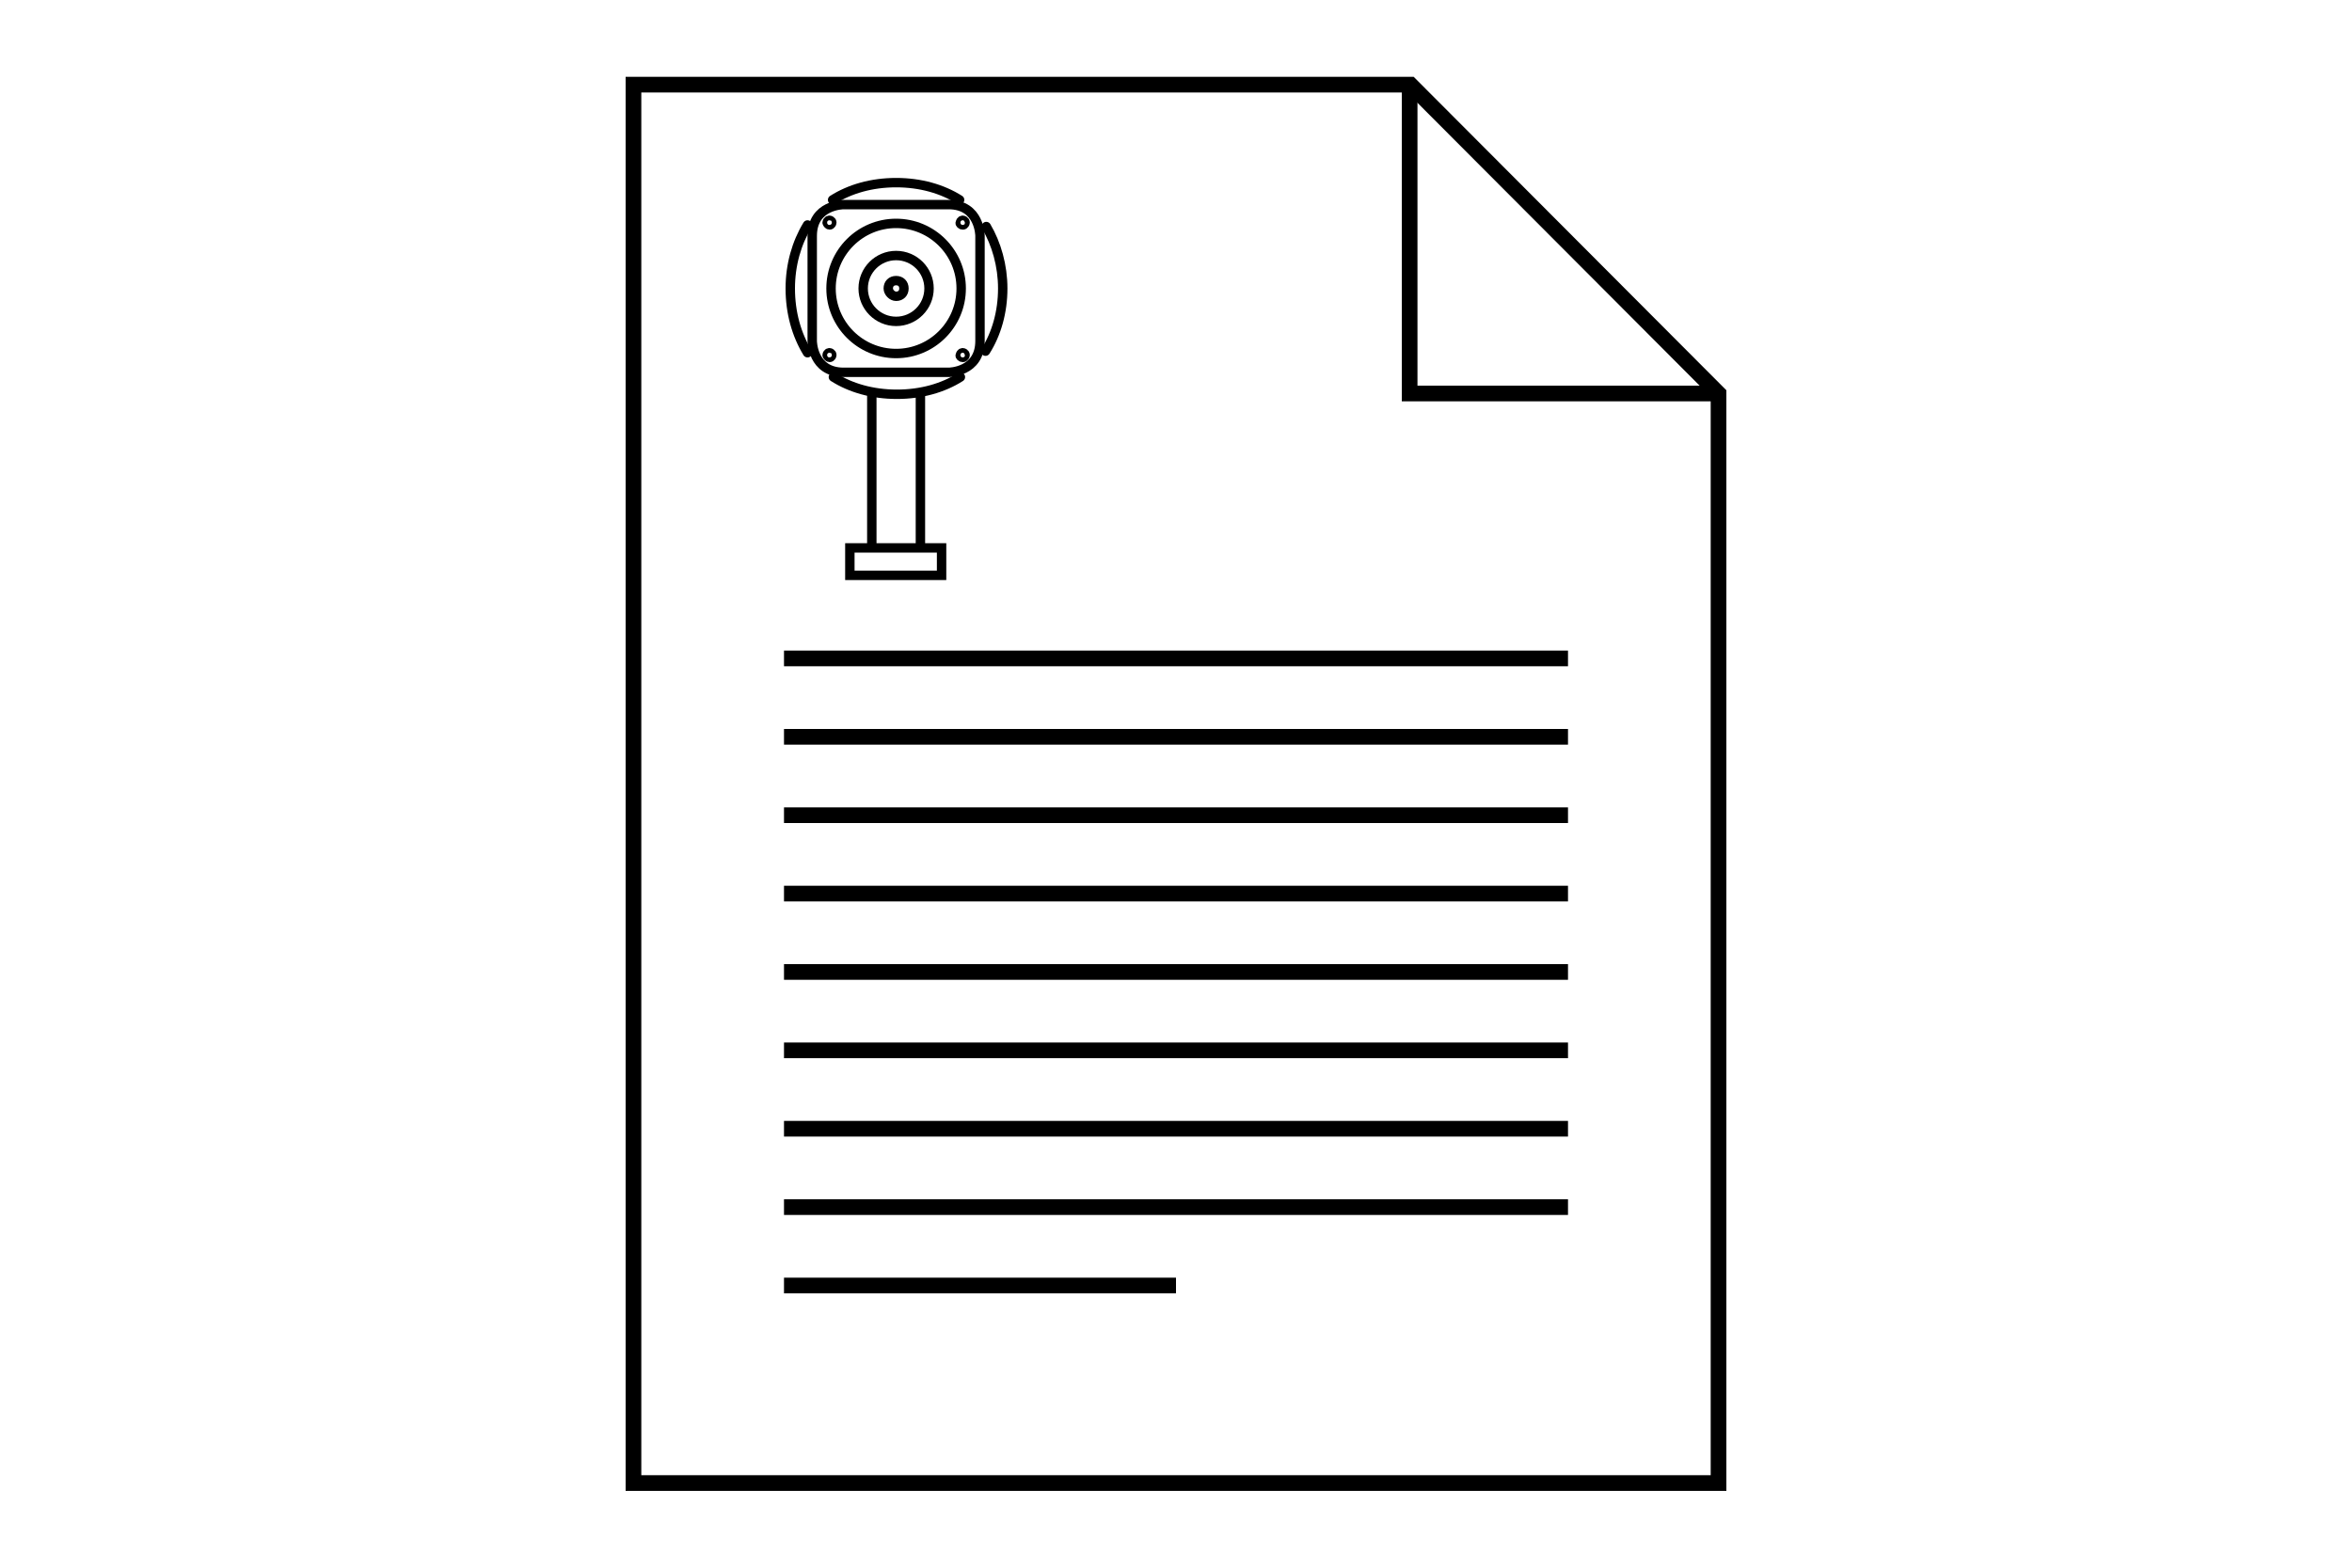 <?xml version="1.0" encoding="utf-8"?>
<!-- Generator: Adobe Illustrator 22.1.0, SVG Export Plug-In . SVG Version: 6.00 Build 0)  -->
<svg version="1.1" id="Ebene_1" xmlns="http://www.w3.org/2000/svg" xmlns:xlink="http://www.w3.org/1999/xlink" x="0px" y="0px"
	 viewBox="0 0 300 200" style="enable-background:new 0 0 300 200;" xml:space="preserve">
<style type="text/css">
	.st0{clip-path:url(#SVGID_2_);fill:none;stroke:#000000;stroke-width:1.2;}
	.st1{clip-path:url(#SVGID_2_);fill:none;stroke:#000000;stroke-width:1.2;stroke-linecap:round;stroke-linejoin:round;}
	.st2{clip-path:url(#SVGID_2_);fill:none;stroke:#000000;stroke-width:1.2;stroke-linecap:round;}
	.st3{fill:none;stroke:#000000;stroke-width:1.2;}
	.st4{fill:none;stroke:#000000;stroke-width:2;}
</style>
<g>
	<defs>
		<rect id="SVGID_1_" width="300" height="200"/>
	</defs>
	<clipPath id="SVGID_2_">
		<use xlink:href="#SVGID_1_"  style="overflow:visible;"/>
	</clipPath>
	<circle class="st0" cx="114.3" cy="36.8" r="4.2"/>
	<circle class="st0" cx="114.3" cy="36.8" r="8.3"/>
	<path class="st0" d="M114.3,37.8c0.6,0,1-0.4,1-1c0-0.6-0.4-1-1-1c-0.6,0-1,0.4-1,1C113.3,37.3,113.8,37.8,114.3,37.8z"/>
	<path class="st0" d="M105.8,28.7c0.2,0,0.3-0.2,0.3-0.3c0-0.2-0.2-0.3-0.3-0.3c-0.2,0-0.3,0.2-0.3,0.3
		C105.5,28.5,105.7,28.7,105.8,28.7z"/>
	<path class="st0" d="M122.8,28.7c0.2,0,0.3-0.2,0.3-0.3c0-0.2-0.2-0.3-0.3-0.3c-0.2,0-0.3,0.2-0.3,0.3
		C122.4,28.5,122.6,28.7,122.8,28.7z"/>
	<path class="st0" d="M122.8,45.6c0.2,0,0.3-0.2,0.3-0.3c0-0.2-0.2-0.3-0.3-0.3c-0.2,0-0.3,0.2-0.3,0.3
		C122.4,45.4,122.6,45.6,122.8,45.6z"/>
	<path class="st0" d="M105.8,45.6c0.2,0,0.3-0.2,0.3-0.3c0-0.2-0.2-0.3-0.3-0.3c-0.2,0-0.3,0.2-0.3,0.3
		C105.5,45.4,105.7,45.6,105.8,45.6z"/>
	<path class="st1" d="M103,28.7c-1.4,2.3-2.2,5.1-2.2,8.1c0,3.1,0.8,5.9,2.2,8.2"/>
	<path class="st2" d="M106.3,48.1c2.2,1.4,5,2.2,8.1,2.2c3.1,0,5.9-0.8,8.1-2.2"/>
	<path class="st2" d="M125.7,44.8c1.4-2.2,2.2-5,2.2-8c0-2.9-0.8-5.7-2.1-7.9"/>
	<path class="st2" d="M122.4,25.5c-2.2-1.4-5-2.2-8.1-2.2c-3.1,0-5.9,0.8-8.1,2.2"/>
	<path class="st0" d="M107.6,26.1c0,0-4,0-4,4v13.4c0,0,0,4,4,4H121c0,0,4,0,4-4V30.1c0,0,0-4-4-4H107.6z"/>
</g>
<rect x="108.4" y="69.9" class="st3" width="11.7" height="3.5"/>
<line class="st3" x1="117.4" y1="69.7" x2="117.4" y2="50.3"/>
<line class="st3" x1="111.2" y1="50.3" x2="111.2" y2="69.7"/>
<polygon class="st4" points="80.8,10.8 80.8,189.2 219.2,189.2 219.2,50.2 179.9,10.8 "/>
<polyline class="st4" points="179.8,11.4 179.8,50.2 218.6,50.2 "/>
<line class="st4" x1="100" y1="84" x2="200" y2="84"/>
<line class="st4" x1="100" y1="94" x2="200" y2="94"/>
<line class="st4" x1="100" y1="104" x2="200" y2="104"/>
<line class="st4" x1="100" y1="114" x2="200" y2="114"/>
<line class="st4" x1="100" y1="124" x2="200" y2="124"/>
<line class="st4" x1="100" y1="134" x2="200" y2="134"/>
<line class="st4" x1="100" y1="144" x2="200" y2="144"/>
<line class="st4" x1="100" y1="154" x2="200" y2="154"/>
<line class="st4" x1="100" y1="164" x2="150" y2="164"/>
</svg>
